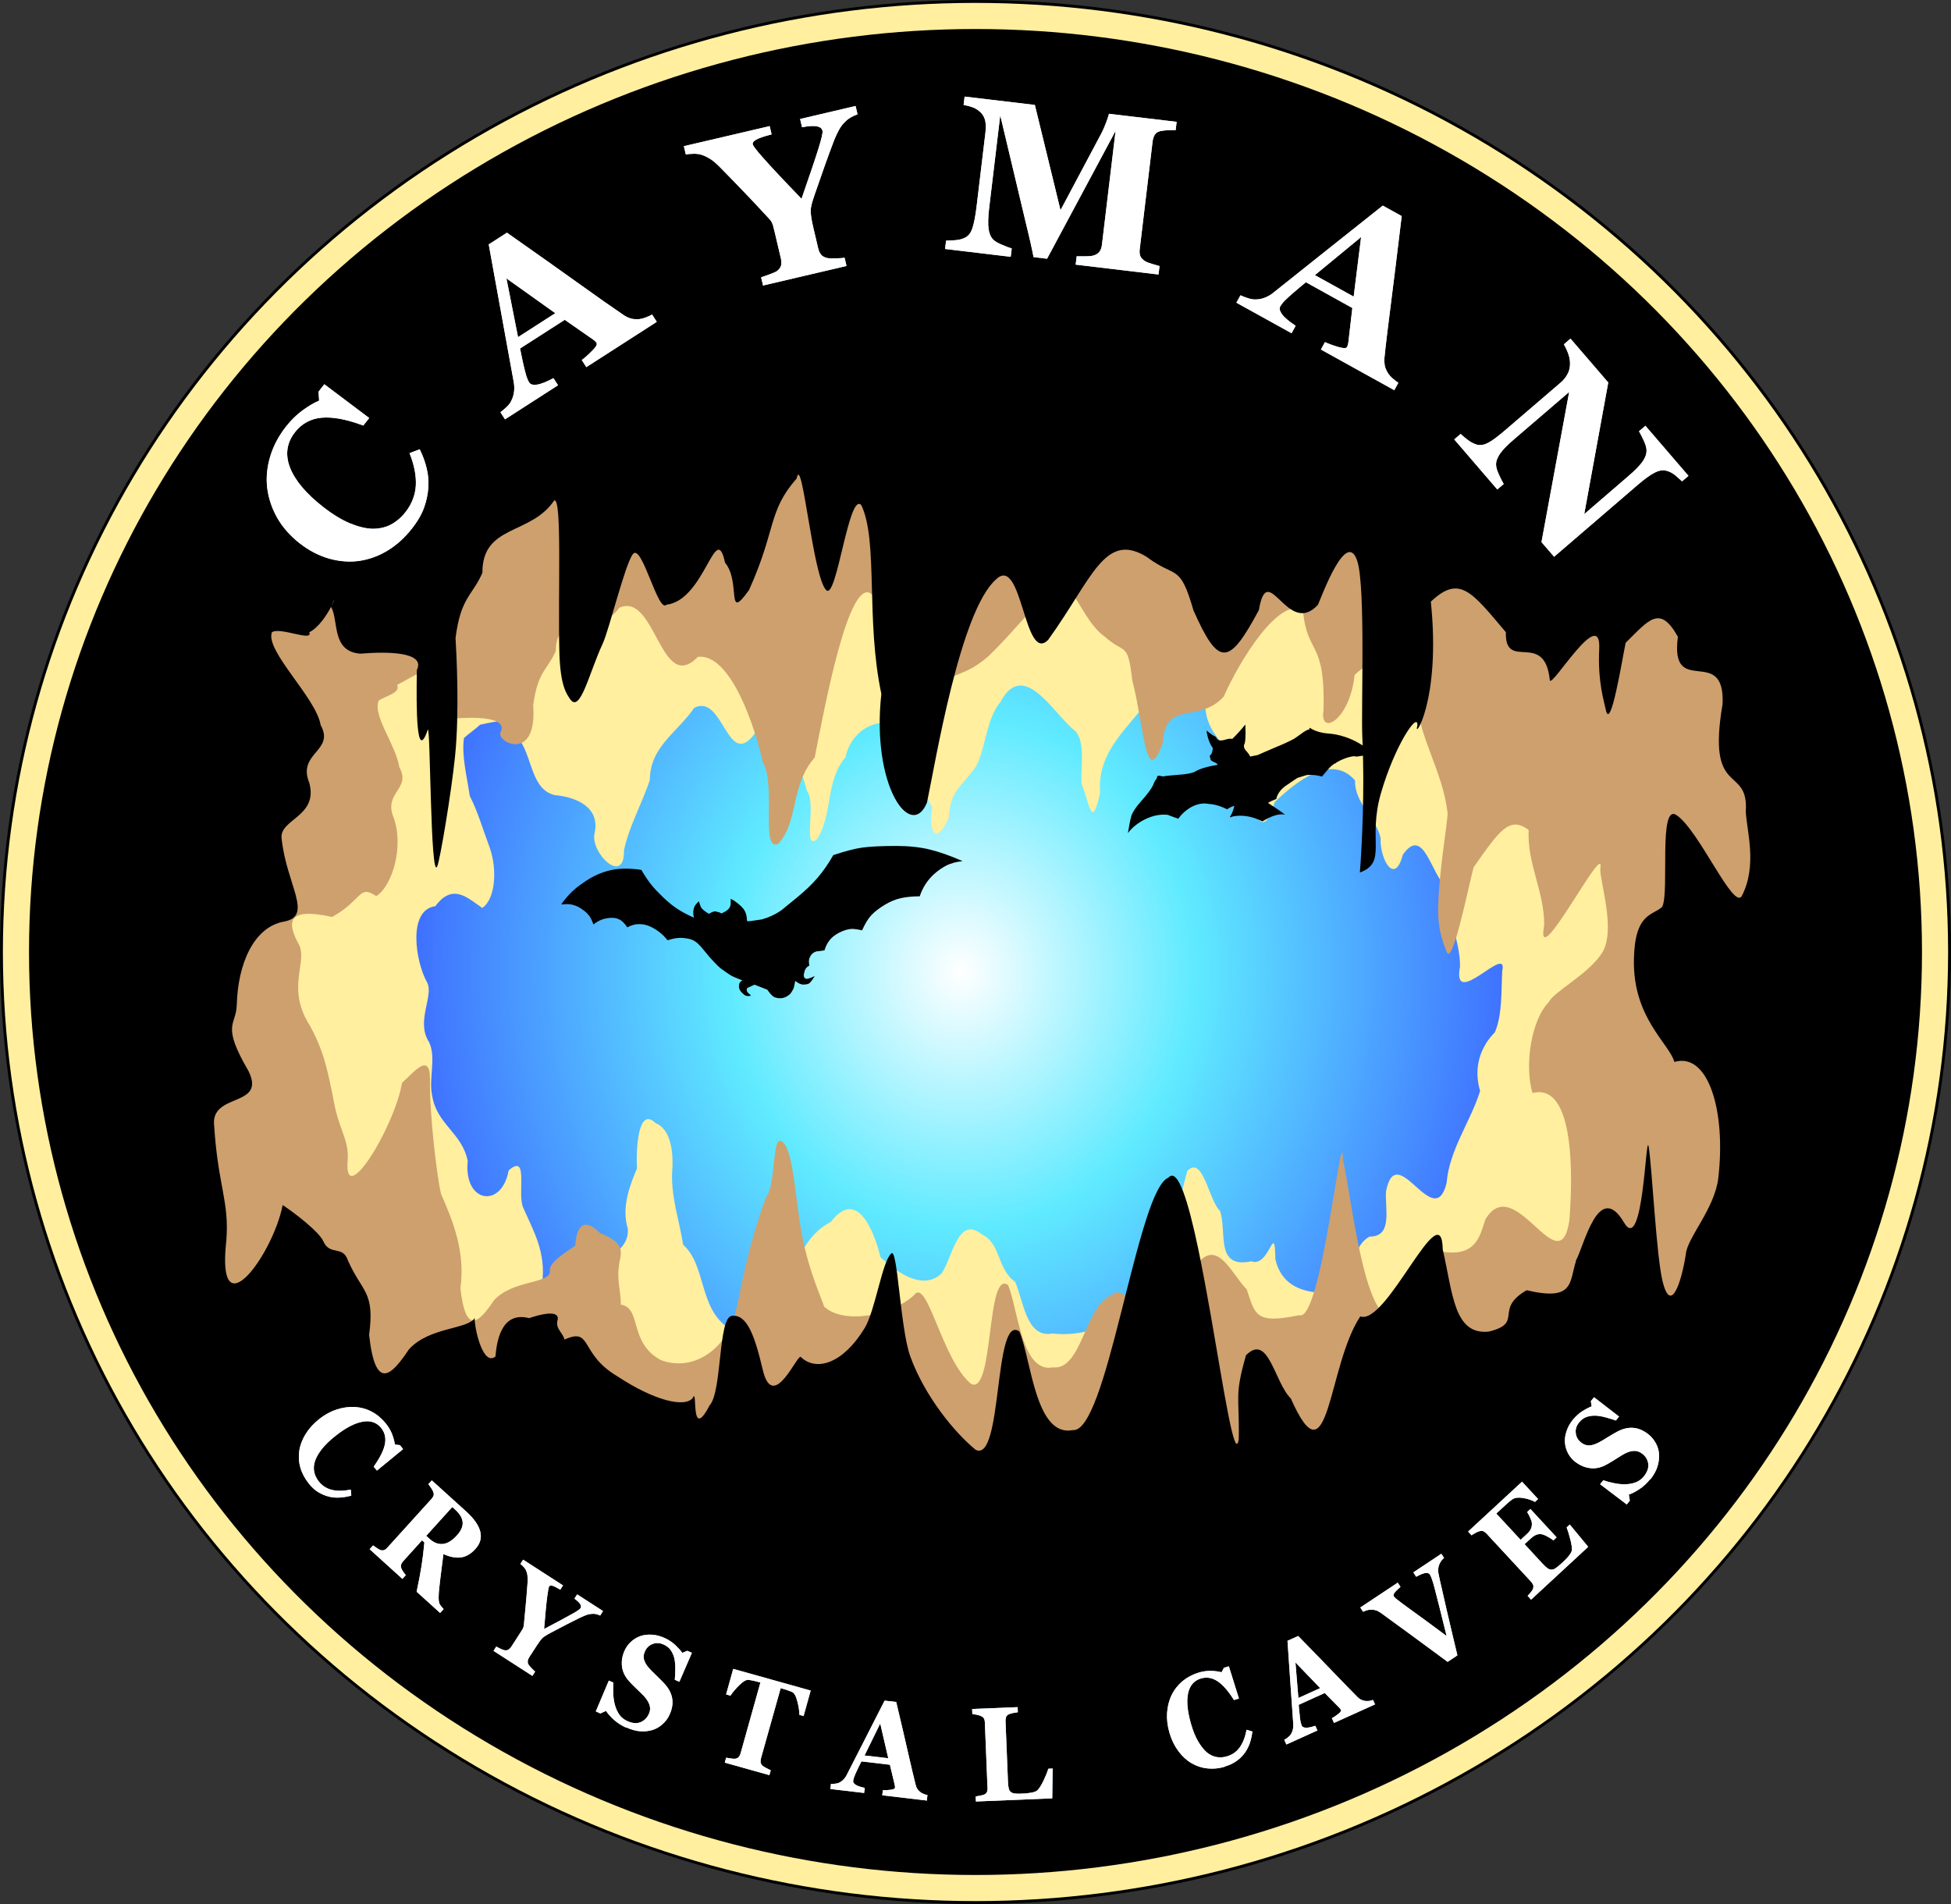 <?xml version="1.0" encoding="UTF-8"?>
<svg xmlns="http://www.w3.org/2000/svg" xmlns:xlink="http://www.w3.org/1999/xlink" id="Layer_2" data-name="Layer 2" viewBox="0 0 191.66 187.06">
  <rect x="0" y="0" width="191.66" height="187.06" fill="#333333" stroke="none"/>
  <defs>
    <style>
      .cls-1, .cls-2, .cls-3, .cls-4 {
        fill: none;
      }

      .cls-5 {
        fill: url(#radial-gradient);
        fill-rule: evenodd;
      }

      .cls-6 {
        fill: #cea06e;
      }

      .cls-2 {
        stroke-width: 19.96px;
      }

      .cls-2, .cls-3 {
        stroke: #000;
      }

      .cls-2, .cls-3, .cls-4 {
        stroke-miterlimit: 24;
      }

      .cls-7 {
        fill: #fff;
      }

      .cls-8 {
        fill: #ffef9f;
      }

      .cls-9 {
        fill: #bfe4ff;
      }

      .cls-3 {
        stroke-width: 14.26px;
      }

      .cls-4 {
        stroke: #ffef9f;
        stroke-width: 19.39px;
      }
    </style>
    <radialGradient id="radial-gradient" cx="172.24" cy="94.54" fx="172.24" fy="94.54" r="68.1" gradientTransform="translate(-62.33 190.01) scale(.91 -1)" gradientUnits="userSpaceOnUse">
      <stop offset="0" stop-color="#fff"></stop>
      <stop offset=".37" stop-color="#5feaff"></stop>
      <stop offset=".86" stop-color="#3f72ff"></stop>
    </radialGradient>
  </defs>
  <g id="Layer_1-2" data-name="Layer 1">
    <g id="Layer_1-2" data-name="Layer 1-2">
      <g>
        <ellipse class="cls-2" cx="95.83" cy="93.53" rx="85.85" ry="83.55"></ellipse>
        <ellipse class="cls-4" cx="95.83" cy="93.53" rx="85.85" ry="83.55"></ellipse>
        <ellipse class="cls-3" cx="95.83" cy="93.53" rx="85.85" ry="83.55"></ellipse>
        <ellipse cx="95.83" cy="93.53" rx="85.85" ry="83.55"></ellipse>
      </g>
      <path class="cls-5" d="M170.85,95.47c0,26.35-34.15,47.72-76.28,47.72S18.29,121.82,18.29,95.47s34.15-47.72,76.28-47.72,76.28,21.36,76.28,47.72Z"></path>
      <g>
        <g>
          <path class="cls-8" d="M171.89,120.44v-53.67c0-11.99-6.52-22.31-15.89-26.98H32.47c-9.37,4.67-15.89,14.99-15.89,26.98v53.67c0,11.29,5.78,21.09,14.27,26.1h126.76c8.5-5.01,14.27-14.81,14.27-26.1h0ZM147.58,95.3c-.12,2.08.02,4.37-.73,6.12-1.37,1.37-2.15,3.42-1.45,5.76-.91,2.98-3.02,5.74-3.29,9.04-1.23,4.99-4.91-4.39-5.95.81-.12,1.75.69,4.48-1.63,4.46-2.29,1.32-.97,4.89-3.44,5.47-2.36.21-5.1-.22-5.8-3.24-.07-3.96-.55.87-2.36.2-3.6.75-2.37-2.87-3.08-4.95-1.14-1.13-1.66-5.48-3.21-3.94-.82,2.86-1.26,5.67-1.32,8.68-.55,3.19-3.59,3.99-5.44,6.08-2.14.83-4.12,1.49-6.49,1.22-2.56.5-2.84-3.18-3.66-5.07-1.79-1.25-1.39-3.77-3.26-4.66-2.39-1.94-2.9,2.33-3.99,3.85-1.87,1.71-4.41-.16-5.98-1.62-.36-1.49-2.02-7.22-4.89-3.45-2.54,1.27-3.63,4.26-4.17,6.89-.83,2.61-3.37,4.44-5.98,3.45-2.82-2-2.1-6.13-4.35-8.11-.35-2.31-1.13-4.42-1.09-6.94.17-1.93-.02-4.37-1.63-5.02-1.75-1.71-1.91,2.76-1.81,4.46-.69,1.61-1.55,3.85-.91,5.88.22,2.29-2.43,2.86-3.81,4.87-1.2,1.79-4.17,4.39-4.6.51.41-3.01-.88-5.17-1.85-7.38-.64-1.34.59-5.46-1.44-3.68-.66,3.75-4.43,3.25-4.02-.92-.53-2.75-3.04-3.59-3.49-6.41-.38-1.7.44-3.77-.32-5.3-1.31-2.01.51-4.54-.18-5.84-1.13-1.99-1.95-7.13.81-7.49,1.72-2.34,3.21-.77,4.61.17,1.29-.86,1.49-3.77.73-5.93-.7-1.85-1.17-3.55-1.96-5.07-.27-1.91-.82-3.93-.57-5.69.51-.47,1.08-.84,1.59-1.31,1.55-.32,3.88-1.06,3.97,1.61,1.18,1.88,1.14,4.8,3.38,5.31,1.82.15,4.54,1.05,3.88,3.81-.37,1.92,2.97,5.12,2.9,1.61.48-2.29,1.71-4.47,2.54-6.89,0-3.3,2.74-4.71,4.35-7.1,2.94-1.54,3.28,6.57,6.16,2.23,2.52-1.17,4.35,3.62,4.9,5.88,1.01,1.21-.43,5.93.99,4.82,1.6-2.38.83-5.81,2.82-8.06.66-3.26,4.36-4.55,6.33-2.24,1.22,1.78.87,5.13,2.19,7.11-.42,2.84.53,3.62,1.63,1.02.15-2.69,1.24-2.98,2.64-4.96.96-1.63,1.01-4.73,2.44-6.39,2.2-4.17,5.05.87,7.07,2.64,1.37.86.77,3.69.9,5.44.75,1.75.98,4.7,1.81.85-.25-3.55,1.97-5.66,3.81-7.91,1.09-2.9,4.53-1.4,6.53-.41.33,3.76,4.26,4.57,4.35,8.52.47,2.08,1.39,4.45,2.47.7,1.97-1.86,5.54-4.86,7.89-2.11-.07,2.23,2.12,3.75,2.51,5.67-.1,1.98,1.37,4.75,2.18,1.62,2.09-2.96,2.77,2.07,4.35,3.25-.13,2.77,1.28,4.98,1.27,7.75-.83,4.33,4.62-2.23,4.17.32h-.02Z"></path>
          <path class="cls-1" d="M157.21,85.3c.55-3.07-6.51,10.8-5.51,5.57,0-3.34-1.69-6-1.53-9.35-1.9-1.42-2.89.1-5.41,3.67-.53,2.05-2.09,9.85-2.65,8.29-.19-.54-.87-1.88-.83-4.26.05-3.41.88-8.18.93-9.3-.43-4.17-3.03-7.84-2.93-11.12-2.84-3.32-3.83-4.76-6.21-2.51-.46,4.48-3.47,6.06-3.05,3.49.19-7.05-1.63-5.37-2.03-9.9-2.41-1.2-6.24,5.04-7.78,8.55-2.54,2.73-5.73.23-5.98,4.55-1.7,4.69-1.82-1.59-3-6.18-.44-3.86-.74-2.49-2.7-4.27-2.97-2.1-3.34-8.15-6.71-3.08-2.01,2.02-2.56,2.9-4.74,5.02-2.97,2.59-4.02.98-4.73,4.3-1.33,3.14-4.82,1.21-4.31-2.22-1.6-2.39-.77-5.89-2.24-8.03-2.37-2.78-4.98,11.96-5.77,15.89-2.4,2.72-1.55,6.27-3.58,8.48-1.79.79-.19-5.91-1.5-7.96-.78-3.59-3.2-10.8-6.39-10.42-3.69,3.81-4.17-6.47-7.74-4.81-1.95,2.88-6.23.24-6.22,4.23-.83,1.9-1.78,1.98-2.22,5.36.41,5.63-3.64,3.6-3.21,2.64.76-1.52-2.5-1.53-4.68-1.35-2.42-.19-1.76-2.75-2.42-3.85.79-1.88-1.51-.24-3.06.54.37.82-1.19,1.09-1.82,1.56-.57,1.52,1.68,4.29,2.04,6.53,1.2,2.14-1.58,2.46-.57,4.93,1.05,2.77-.1,6.74-1.7,7.73-1.74-1.19-1.36.39-4.34,2.05-4.46-1-4.43.54-3.27,2.68.94,1.74-1.32,4.27,1.12,8.04,1.5,2.76,1.76,4.79,2.22,6.84.54,3.39,1.58,4.14,1.47,6.28-.5,5.04,4.54-3.03,5.34-7.55,1.14-1.01,2.79-3.14,2.74-.24-.05,3.3.71,9.69,1.09,11.17,1.17,2.66,2.4,5.63,1.9,9.26.52,4.68,1.84,3.34,3.29,1.19,1.79-1.99,5.32-1.59,5.52-2.8-.27-.78,1.29-1.79,2.47-2.57.07-.96.35-3.3,2.46-1.23,1.94.79,2.21,1.42,1.92,2.66-.39,1.9.14,3.12.09,4.35,2.1.34.74,3.71,3.93,5.45,3.15,1.19,6.21-1,7.22-4.16.73-2.87,1.09-6.25,3.09-11.75,1.07-1.41.56-6.29,1.6-5.56,1.15.81,1.27,5.55,1.97,9.2.71,3.71,1.98,6.32,2.17,7.02,1.9,1.76,6.57.94,8.83-1.12,1.31-1.84,2.73,6.38,5.62,8.72,2.25,1.08,1.46-11.24,3.61-9.73.98,2.27,1.32,8.7,4.41,8.1,2.86.33,3.15-6.07,5.73-7.07,2.23-2.53,7.35,11.68,8.01,7.84.07-3.63-.24-7.81.74-11.27,1.87-1.86,3.18,1.47,4.56,2.83.86,2.51.83,3.44,5.17,2.54,2.18.81,4.21-20.01,4.29-15.24.85,3.65,2.04,15.73,4.9,15.47,2.98-.71,1.39-5.02,4.16-6.6,3.93.92,4.36-1.26,4.92-3.02,2.89-4.89,7.28,6.51,8.26.09.32-3.98.61-13.63-3.62-12.52-.84-2.82-.06-7.28,1.59-8.93.44-1.03,3.82-2.7,5.21-4.81,1.46-2.22-.21-7.06-.14-8.35v.02Z"></path>
          <path class="cls-6" d="M173.13,121.23v-54.2c0-12.11-6.58-22.53-16.04-27.25H32.34c-9.46,4.71-16.04,15.14-16.04,27.25v54.2c0,11.4,5.83,21.3,14.41,26.35h128.01c8.58-5.05,14.41-14.96,14.41-26.35ZM152.14,98.46c-1.65,1.65-2.43,6.11-1.59,8.93,4.23-1.1,3.94,8.54,3.62,12.52-.98,6.41-5.37-4.99-8.26-.09-.56,1.76-.99,3.94-4.92,3.02-2.76,1.59-1.17,5.89-4.16,6.6-2.85.26-4.05-11.82-4.9-15.47-.08-4.77-2.11,16.04-4.29,15.24-4.34.9-4.32-.03-5.17-2.54-1.38-1.36-2.69-4.69-4.56-2.83-.99,3.46-.67,7.64-.74,11.27-.66,3.85-5.79-10.36-8.01-7.84-2.58,1-2.87,7.4-5.73,7.07-3.09.6-3.43-5.83-4.41-8.1-2.15-1.51-1.36,10.81-3.61,9.73-2.89-2.33-4.31-10.56-5.62-8.72-2.26,2.06-6.93,2.88-8.83,1.12-.19-.7-1.47-3.31-2.17-7.02-.7-3.65-.82-8.39-1.97-9.2-1.03-.73-.53,4.15-1.6,5.56-2,5.5-2.36,8.88-3.09,11.75-1.01,3.15-4.07,5.35-7.22,4.16-3.19-1.74-1.83-5.11-3.93-5.45.05-1.24-.49-2.46-.09-4.35.29-1.24.02-1.87-1.92-2.66-2.11-2.07-2.39.27-2.46,1.23-1.18.79-2.74,1.79-2.47,2.57-.21,1.2-3.73.81-5.52,2.8-1.45,2.16-2.77,3.49-3.29-1.19.49-3.63-.73-6.59-1.9-9.26-.38-1.48-1.15-7.87-1.09-11.17.05-2.91-1.6-.77-2.74.24-.8,4.52-5.83,12.59-5.34,7.55.11-2.14-.93-2.89-1.47-6.28-.46-2.05-.72-4.08-2.22-6.84-2.44-3.77-.18-6.31-1.12-8.04-1.17-2.14-1.19-3.68,3.27-2.68,2.99-1.66,2.61-3.23,4.34-2.05,1.6-.99,2.74-4.95,1.7-7.73-1.01-2.46,1.77-2.79.57-4.93-.36-2.24-2.61-5.01-2.04-6.53.63-.48,2.19-.74,1.82-1.56,1.55-.78,3.85-2.42,3.06-.54.66,1.1,0,3.67,2.42,3.85,2.19-.18,5.44-.17,4.68,1.35-.43.97,3.62,3,3.21-2.64.44-3.38,1.39-3.46,2.22-5.36-.02-3.98,4.27-1.35,6.22-4.23,3.58-1.66,4.06,8.62,7.74,4.81,3.19-.37,5.61,6.83,6.39,10.42,1.31,2.05-.28,8.76,1.5,7.96,2.03-2.21,1.18-5.76,3.58-8.48.8-3.93,3.4-18.67,5.77-15.89,1.47,2.14.64,5.64,2.24,8.03-.51,3.42,2.98,5.36,4.31,2.22.71-3.33,1.76-1.71,4.73-4.3,2.18-2.12,2.74-3,4.74-5.02,3.37-5.07,3.75.98,6.71,3.08,1.96,1.77,2.26.41,2.7,4.27,1.18,4.59,1.3,10.87,3,6.18.25-4.32,3.44-1.82,5.98-4.55,1.54-3.51,5.37-9.75,7.78-8.55.4,4.54,2.22,2.85,2.03,9.9-.42,2.57,2.59.99,3.05-3.49,2.38-2.25,3.37-.81,6.21,2.51-.1,3.28,2.5,6.95,2.93,11.12-.04,1.11-.88,5.89-.93,9.3-.04,2.38.64,3.72.83,4.26.55,1.56,2.11-6.24,2.65-8.29,2.52-3.57,3.5-5.09,5.41-3.67-.16,3.35,1.54,6.01,1.53,9.35-1,5.23,6.06-8.65,5.51-5.57-.07,1.29,1.6,6.13.14,8.35-1.39,2.11-4.77,3.78-5.21,4.81v-.02Z"></path>
        </g>
        <path d="M175.01,120.81v-55.04c0-13.15-7.64-24.35-18.34-28.59H34.06c-10.7,4.24-18.34,15.44-18.34,28.59v55.04c0,12.31,6.7,22.9,16.32,27.68h126.64c9.62-4.78,16.32-15.37,16.32-27.68h0ZM154.82,123.89c-.67,2.11-.17,3.97-4.85,2.87-3.28,1.9-.21,3.23-3.75,4.07-3.39.31-3.49-3.71-4.49-8.08-.1-5.71-5.51,7.55-8.1,6.58-3.26,4.91-3.02,16.67-6.82,8.07-1.64-1.63-2.19-6.48-4.41-4.25-1.17,4.13-.62,3.93-.71,8.27-.39,2.31-1.47-4.93-2.77-12.34-.39-2.2-.8-4.41-1.21-6.39-.98-4.66-2.01-8.05-2.93-6.99-.73.28-1.46,1.86-2.18,4.1-.84,2.61-1.69,6.1-2.55,9.48-1.49,5.88-3.03,11.41-4.67,11.22-3.67.72-4.07-6.97-5.24-9.69-2.55-1.81-1.61,12.93-4.29,11.63-2.02-1.64-4.98-5.21-6.42-9.16-1.01-2.76-1.26-11.01-1.9-10.1-.88.81-1.55,5.59-2.59,7.3-2.13,3.5-4.73,4.28-6.25,2.86-.26-.61-2.73,5.6-3.76,1.23-.78-3.3-1.53-5.49-3.05-5.29-1.34.18-.94,7.47-2.17,8.79-1.93,3.71-1.16-1.86-1.64-.75-.74,1.02-3.79.3-7.41-2.1-3.79-2.23-2.43-4.86-5.21-3.61-.09-.59-.9-1.07-.69-1.87.18-.54-.18-1.11-2.78-.24-2.8-.72-3.19,2.43-3.31,3.77-1.22,1-2.06-2.73-2.04-3.78-.69,1.13-4.47.87-6.46,3.08-1.72,2.58-3.29,4.17-3.91-1.42.58-4.34-.7-4.16-2.09-7.34-.51-1.5-1.76-.39-2.42-1.88-.39-.89-2.72-2.71-3.98-3.54-.97,4.92-6.54,12.51-5.54,3.52.32-3.87-.82-5.41-1.19-11.29-.41-3.33,5.12-1.77,3.39-5.36-2.74-4.7-1.23-4.45-1.17-6.54.11-4.06,1.68-7.65,4.64-8.18,2.94-.53.21-3.65-.24-8.21-.18-1.86,3.63-2.11,2.72-5.43-1.2-2.95,2.55-3.1,1.12-5.66-.43-2.68-5.47-7.3-4.79-9.12.75-.57,4.1.98,3.67,0,.94-.48,1.73-1.71,2.14-2.5h0c.46-1.11.4-.75,0,0,.78,1.33,0,4.37,2.87,4.6,2.6-.22,6.46-.2,5.56,1.61-.06,3.7-.07,9.2,1.07,5.87.27-.77.25,14.89.93,13.42.28-.62,1.38-7.2,1.75-10.8.45-4.36.14-10.2.05-11.64.52-4.04,1.65-4.13,2.64-6.41-.02-4.76,4.74-3.66,7.05-7.1.79-.37.36,9.1.51,14.9.09,3.33.71,4.08,1.02,4.56,1.01,1.6,1.89-2.51,3.23-5.38.64-1.36,2.21-7.87,2.98-8.82.88-1.09,2.46,5.85,3.29,4.98,3.79-.45,4.83-8.43,5.75-4.14,1.6,1.91.05,5.93,2.36,2.7,2.69-5.95,1.83-7.72,4.68-10.96.53-2.65,1.59,9.78,2.92,10.98,1.03.93,2.21-9.8,3.44-8.35,1.67,3.57.41,11.22,1.96,18.53-1,9.05,2.9,14.46,4.48,10.69.84-3.98,3.25-18.83,6.78-21.93,2.59-2.54,2.75,8.35,5.13,5.93,4.34-6.03,5.55-10.7,9.69-8.14,2.88,2.17,3.22.54,4.58,5.24,2.47,5.58,3.48,5.49,6.43-.03.86-5.11,2.79,2.75,5.8-.51.44-1.01,2.83-7.54,3.87-4.28.82,2.57.36,14.54.49,17.31.25,5.2-.05,10.83-.24,13.27,2.74-1.01.73-3.18,2.07-7.8,1.38-4.75,3.67-8.1,3.58-6.63-.48,1.57,2.34-2.33,1.32-12.18,2.83-2.68,4.01-.97,7.37,3-.11,3.93,3.81-.26,4.32,4.72.16.83,5.07-7.48,4.85-3.06-.16,3.17.48,5.14.64,5.93.47,2.33,1.61-4.93,1.96-6.55,2.32-2.29,3.36-3.75,5.13-.59-.81,6.15,4.65.66,4.39,6.61-1.6,9.33,2.58,5.9,2.28,10.55.08,1.88,1.16,5.27-.38,8.28-.79,1.54-4.18-6.38-6.41-7.91-1.83-1.26-.68,7.56-1.42,8.99-.88.89-2.7.52-2.78,5.19-.11,5.71,3.43,8.2,3.98,10.06,3.31-.98,5.08,4.78,4.31,11.4-.35,3.02-3.06,5.87-3.19,7.49-.41,2.66-1.46,6-2.28,2.68-.62-2.48-1.03-11.15-1.37-13.23-.29-1.78-.5,10.7-2.42,7.44-2.51-4.26-3.96,2.42-4.73,3.74v.04Z"></path>
      </g>
      <path d="M111.1,80.26c.15-.45.47-.95.97-1.51.59-.66.95-1.14,1.1-1.42.05-.07.12-.21.21-.45.09-.19.18-.33.26-.41,0-.05.01-.1.02-.14.04-.11.14-.15.31-.1.22.05.36.06.41.03.18-.04.68-.08,1.49-.15.6-.04,1.08-.12,1.46-.26.46-.3,1.23-.54,2.3-.71-.05-.1-.17-.19-.35-.26-.18-.08-.3-.15-.34-.22l-.1-.39s.04-.07.08-.1c.1-.06.18-.29.23-.67-.32-.43-.52-1-.63-1.73.38.31.69.52.92.62.08.18.19.29.32.34.12.04.34.02.64-.07s.52-.11.65-.06c.37-.35.8-.82,1.29-1.42l.02.92c0,.37-.03.69-.08.93-.13.22-.1.45.09.68.27.31.42.52.44.62l.74-.15c.28-.13.87-.38,1.78-.77.74-.3,1.34-.58,1.8-.83.09-.05.33-.23.74-.52.3-.23.56-.37.79-.42l-.04-.07s.03-.06.04-.07c.51.33,1.14.52,1.87.57.52.04,1.05.14,1.6.33.94.31,1.77.79,2.5,1.42.15.22.41.48.79.8l-.02.06c-.56-.24-.98-.38-1.28-.41-.14-.03-.32-.03-.55.02-.23.05-.41.05-.56,0-.6.08-1.19.3-1.78.66v.06l-.07-.02c-.22.12-.45.32-.7.6-.19.23-.38.46-.59.7-.51-.14-1-.19-1.49-.15l-.91.28c-.42.27-.85.56-1.26.85-.46.36-.73.77-.83,1.22-.37.15-.64.28-.82.39.75.49,1.31.87,1.68,1.15-.6-.11-1.34.12-2.22.67-.24-.12-.48-.22-.73-.31-.72-.24-1.42-.31-2.1-.19-.02,0-.08,0-.17.05s-.16.05-.21.02c.14-.2.25-.44.34-.7.05-.14.08-.27.11-.4-.23.06-.47.18-.72.34-.21-.11-.44-.21-.69-.3-.39-.13-.76-.21-1.13-.23-.53-.11-1.1,0-1.69.31-.51.29-.94.67-1.28,1.15-.67-.24-1-.36-1-.38-.71-.09-1.43.05-2.17.39-.74.35-1.34.82-1.78,1.4l.22-1.22c.03-.14.07-.27.11-.4l-.03.03Z"></path>
      <path d="M93.71,84.76c-.26.07-.49.15-.68.24-.45.23-.89.53-1.31.91-.64.6-1.09,1.31-1.37,2.15-.69,0-1.29.06-1.81.17s-1.04.32-1.57.63c-.6.36-1.05.71-1.37,1.05-.32.34-.62.84-.91,1.49l-.52-.1-.4-.04c-.42,0-.87.13-1.35.38-.4.21-.71.45-.92.73-.22.27-.39.61-.51,1l-.77.1c-.19.05-.34.14-.46.26-.2.23-.3.47-.3.74l.04.4c-.23.11-.38.28-.46.54l-.08.34.02.22c.05.13.15.2.28.2.09-.01.21-.04.34-.09.13-.05.28-.11.44-.19-.25.41-.44.65-.56.73-.12.07-.31.11-.58.11-.14,0-.32-.06-.52-.18l-.26-.18-.12.6-.06.18c-.12.24-.24.42-.36.54-.29.25-.6.38-.91.38h-.22l-.32-.08c-.13-.04-.3-.18-.5-.42l-.26-.34-1.25-.49-.65.3-.06.02-.06.2c0,.16.14.33.42.52-.05.05-.13.08-.24.08-.23,0-.4-.07-.52-.22-.16-.13-.27-.26-.33-.38-.06-.12-.09-.25-.09-.4,0-.24.11-.42.34-.54-.26-.11-.49-.19-.67-.27-.18-.07-.31-.14-.41-.19-.09-.05-.26-.16-.49-.32-.23-.16-.43-.3-.59-.42-.28-.24-.62-.59-1.03-1.05l-.89-1.07c-.25-.27-.44-.44-.58-.52-.2-.13-.43-.22-.71-.27-.27-.05-.51-.07-.71-.07-.37,0-.8.08-1.27.24-.44-.56-.97-.99-1.61-1.31-.23-.11-.43-.18-.62-.22s-.38-.06-.58-.06c-.38,0-.77.11-1.15.32-.2-.31-.41-.54-.64-.7-.26-.16-.54-.24-.83-.24-.72,0-1.33.22-1.85.66-.12-.34-.25-.62-.4-.83s-.35-.41-.62-.6c-.5-.38-1.04-.58-1.61-.58l-.24.02-.3.02c.52-.75,1.13-1.39,1.85-1.91.41-.3.8-.56,1.15-.75.36-.2.72-.36,1.07-.48.68-.25,1.43-.38,2.27-.38.48,0,.99.04,1.53.12.37.62.7,1.11.99,1.47s.68.77,1.17,1.24.96.85,1.41,1.14c.45.29.99.58,1.61.85l-.06-.22-.02-.4.06-.3c.04-.16.13-.32.28-.48l.22-.22.04.16c.08.25.15.42.22.52.07.09.21.22.44.38l.28.18.14-.08c.15-.08.25-.13.32-.14.05-.01.11-.02.18-.02l.4.1.2.1.32-.16c.23-.13.38-.27.46-.4.08-.13.12-.27.12-.42v-.46l.36.2c.53.37.87.7,1.02.99.09.17.15.35.18.54l.06.48.32-.02,1.11-.16c.69-.19,1.32-.48,1.89-.87l1.63-1.33c.44-.37.81-.7,1.11-.99s.59-.59.85-.9c.53-.61,1.05-1.35,1.55-2.23,1.14-.38,2.09-.63,2.85-.74.76-.1,1.88-.16,3.35-.16,1.23,0,2.32.12,3.27.35.95.23,2.02.61,3.23,1.14-.32.04-.61.09-.88.16h.03Z"></path>
      <g>
        <path class="cls-9" d="M40.45,51.95c-.68.87-1.46,1.58-2.34,2.12-.88.54-1.8.88-2.78,1.03-.96.14-1.95.07-2.97-.21-1.02-.29-2-.79-2.93-1.52-.92-.72-1.65-1.55-2.19-2.48-.53-.94-.86-1.92-.99-2.95-.12-1.01-.02-2.04.29-3.08.31-1.04.83-2.02,1.54-2.93.52-.66,1.07-1.2,1.65-1.62s1.12-.74,1.62-.95l-.06-.88.57-.73,4.41,3.32-.58.74c-1.65-.62-3.02-.87-4.1-.77s-1.95.58-2.61,1.42c-.82,1.05-.98,2.21-.49,3.48.5,1.27,1.58,2.56,3.26,3.87.95.74,1.83,1.27,2.64,1.61.82.33,1.54.51,2.19.53.68,0,1.29-.13,1.83-.42.54-.29,1.03-.7,1.44-1.24.61-.78.94-1.65,1-2.59.05-.94-.15-2.01-.62-3.18l1-.38c.31.62.53,1.24.68,1.85.15.61.21,1.23.17,1.85-.04.68-.18,1.36-.42,2.03-.24.67-.65,1.37-1.22,2.1v-.02Z"></path>
        <path class="cls-9" d="M64.52,31.62l-6.92,4.45-.45-.7c.31-.23.65-.53,1.02-.91.38-.37.52-.63.43-.77-.03-.05-.07-.1-.12-.15-.05-.05-.12-.12-.23-.19l-2.77-1.93-4.39,2.82c.06.31.13.67.22,1.08.09.41.17.77.25,1.08.1.41.19.69.26.85s.13.27.17.33c.12.19.37.26.75.21s.92-.26,1.63-.64l.45.7-5.21,3.35-.45-.7c.19-.14.39-.31.61-.52s.37-.41.45-.59c.15-.3.25-.61.28-.93.04-.32.02-.66-.05-1.02-.39-2.12-.77-4.25-1.16-6.38s-.81-4.48-1.28-7.05l1.79-1.15c3.02,2.12,5.4,3.81,7.13,5.05,1.74,1.25,3.19,2.27,4.36,3.06.19.13.4.23.61.3s.47.1.78.09c.23-.01.47-.07.72-.16s.47-.19.66-.3l.45.7v.02ZM54.55,30.77l-4.8-3.42,1.14,5.77s3.66-2.35,3.66-2.35Z"></path>
        <path class="cls-9" d="M84.25,11.23c-.24.09-.46.18-.65.29s-.37.24-.53.4c-.26.24-.47.51-.64.82-.17.31-.33.65-.48,1.02-.29.76-.6,1.59-.91,2.47-.31.89-.65,1.86-1.02,2.92-.24.68-.37,1.18-.38,1.52-.01.33.07.89.25,1.66l.49,2.08c.06.25.16.46.29.62.14.16.35.27.64.33.13.02.39.03.79.02.4,0,.69-.03.87-.06l.19.81-8.2,1.92-.19-.81c.19-.06.46-.15.81-.28.35-.13.6-.23.73-.32.23-.17.37-.36.42-.56.05-.21.04-.44-.02-.7l-.61-2.59c-.05-.23-.1-.43-.15-.6s-.11-.31-.17-.42c-.08-.12-.2-.27-.37-.44-.17-.18-.38-.41-.64-.69-.75-.81-1.47-1.57-2.17-2.29-.69-.72-1.35-1.39-1.97-2.02-.32-.32-.63-.58-.92-.75-.29-.18-.58-.31-.86-.39-.21-.06-.46-.09-.73-.08-.28,0-.53.03-.75.06l-.19-.81,8.43-1.97.19.81c-.77.2-1.28.38-1.53.53s-.36.3-.32.45c.02.08.1.22.26.42.15.21.41.52.78.93.34.39.83.93,1.47,1.61s1.4,1.48,2.28,2.39c.83-2.39,1.39-4.05,1.68-4.99s.42-1.5.38-1.69c-.06-.24-.24-.38-.56-.44-.32-.06-.8-.03-1.45.09l-.19-.81,5.45-1.28.19.81h0Z"></path>
        <path class="cls-9" d="M113.8,26.97l-8.13-.97.1-.82h.89c.35,0,.6-.03.73-.07.27-.07.48-.2.61-.37s.22-.4.25-.68l1.34-11.2-6.73,12.56-1.33-.16c-.04-.24-.14-.72-.3-1.44-.17-.72-.3-1.3-.41-1.73l-2.56-10.76-1.09,9.12c-.1.87-.12,1.54-.06,2.01.06.47.21.82.45,1.07.16.17.46.35.9.53.44.19.75.3.93.35l-.1.82-6.45-.77.1-.82c.18,0,.47-.01.88-.04.41-.03.75-.12,1.02-.27.31-.16.54-.47.69-.93.15-.46.28-1.12.39-1.98l.89-7.43c.05-.45.04-.83-.03-1.15-.08-.31-.22-.57-.42-.77-.26-.25-.53-.43-.82-.53-.29-.1-.58-.18-.88-.23l.1-.82,6.9.82,2.52,10.34,4.08-7.67c.14-.28.28-.62.43-1.02.15-.4.23-.66.25-.78l6.65.79-.1.82c-.23-.01-.47-.01-.72,0s-.49.04-.73.08c-.29.06-.48.18-.6.37-.11.19-.18.4-.21.64l-1.27,10.62c-.03.25-.01.47.06.66.07.18.23.35.49.51.13.08.36.17.67.26s.56.16.73.21l-.1.82h-.01Z"></path>
        <path class="cls-9" d="M136.96,38.33l-7.2-3.99.4-.73c.35.16.78.32,1.28.47.51.15.8.16.88.02.03-.05.05-.11.08-.18.02-.07.04-.16.06-.3l.39-3.36-4.56-2.53c-.25.2-.53.43-.84.7-.32.27-.6.51-.84.73-.31.28-.52.49-.63.64-.11.14-.18.24-.21.31-.11.2-.05.45.17.76s.67.69,1.34,1.14l-.4.73-5.42-3,.4-.73c.21.1.46.2.75.29s.53.13.73.12c.34,0,.65-.07.95-.19.3-.12.59-.29.87-.53,1.69-1.34,3.38-2.69,5.07-4.04,1.69-1.35,3.56-2.84,5.61-4.46l1.86,1.03c-.44,3.66-.8,6.56-1.07,8.68s-.49,3.88-.63,5.29c-.02.23,0,.46.03.68s.14.46.29.73c.12.2.28.38.48.56s.39.32.57.44l-.4.73h-.01ZM132.98,29.14l.73-5.85-4.54,3.74,3.81,2.11Z"></path>
        <path class="cls-9" d="M165.24,47.29c-.15-.14-.36-.33-.64-.57-.28-.24-.61-.41-.97-.49-.32-.07-.69,0-1.11.22s-.98.62-1.66,1.21l-8.19,7.04-1.24-1.44,2.72-14.75-5.38,4.62c-.67.57-1.14,1.05-1.41,1.44s-.4.75-.39,1.09c0,.25.1.57.28.97s.34.7.47.92l-.63.54-4.23-4.92.63-.54c.2.2.44.4.74.62.3.22.59.36.87.44.34.08.7.02,1.08-.18.38-.19.94-.61,1.69-1.25l5.43-4.66c.27-.23.49-.49.65-.78.17-.29.26-.6.28-.92.02-.35-.02-.69-.13-1.02-.1-.33-.26-.68-.47-1.05l.65-.56,3.71,4.31-2.36,12.93,4.33-3.73c.69-.59,1.16-1.08,1.42-1.46.26-.38.38-.74.37-1.08,0-.26-.1-.58-.28-.97-.18-.38-.33-.68-.46-.9l.63-.54,4.23,4.92-.63.54h0Z"></path>
      </g>
      <g>
        <path class="cls-7" d="M40.45,51.95c-.68.87-1.46,1.58-2.34,2.12-.88.54-1.8.88-2.78,1.03-.96.14-1.95.07-2.97-.21-1.02-.29-2-.79-2.93-1.52-.92-.72-1.65-1.55-2.19-2.48-.53-.94-.86-1.92-.99-2.95-.12-1.01-.02-2.04.29-3.08.31-1.04.83-2.02,1.54-2.93.52-.66,1.07-1.2,1.65-1.62s1.12-.74,1.62-.95l-.06-.88.57-.73,4.41,3.32-.58.74c-1.65-.62-3.02-.87-4.1-.77s-1.95.58-2.61,1.42c-.82,1.05-.98,2.21-.49,3.48.5,1.27,1.58,2.56,3.26,3.87.95.74,1.83,1.27,2.64,1.61.82.33,1.54.51,2.19.53.68,0,1.29-.13,1.83-.42.54-.29,1.03-.7,1.44-1.24.61-.78.94-1.65,1-2.59.05-.94-.15-2.01-.62-3.18l1-.38c.31.62.53,1.24.68,1.85.15.61.21,1.23.17,1.85-.04.68-.18,1.36-.42,2.03-.24.67-.65,1.37-1.22,2.1v-.02Z"></path>
        <path class="cls-7" d="M64.52,31.62l-6.92,4.45-.45-.7c.31-.23.65-.53,1.02-.91.38-.37.52-.63.43-.77-.03-.05-.07-.1-.12-.15-.05-.05-.12-.12-.23-.19l-2.77-1.93-4.39,2.82c.06.31.13.67.22,1.08.09.41.17.77.25,1.08.1.41.19.69.26.85s.13.27.17.33c.12.19.37.26.75.21s.92-.26,1.63-.64l.45.7-5.21,3.35-.45-.7c.19-.14.39-.31.61-.52s.37-.41.45-.59c.15-.3.25-.61.28-.93.04-.32.02-.66-.05-1.02-.39-2.12-.77-4.25-1.16-6.38s-.81-4.48-1.28-7.05l1.79-1.15c3.02,2.12,5.4,3.81,7.13,5.05,1.74,1.25,3.19,2.27,4.36,3.06.19.13.4.23.61.3s.47.1.78.09c.23-.01.47-.07.72-.16s.47-.19.66-.3l.45.7v.02ZM54.55,30.77l-4.8-3.42,1.14,5.77s3.66-2.35,3.66-2.35Z"></path>
        <path class="cls-7" d="M84.25,11.23c-.24.09-.46.18-.65.29s-.37.24-.53.4c-.26.24-.47.51-.64.82-.17.31-.33.65-.48,1.02-.29.76-.6,1.59-.91,2.47-.31.89-.65,1.86-1.02,2.92-.24.68-.37,1.18-.38,1.52-.01.33.07.89.25,1.66l.49,2.08c.06.25.16.46.29.62.14.16.35.27.64.33.13.02.39.03.79.02.4,0,.69-.03.87-.06l.19.81-8.2,1.92-.19-.81c.19-.06.46-.15.81-.28.35-.13.6-.23.73-.32.23-.17.37-.36.42-.56.05-.21.04-.44-.02-.7l-.61-2.59c-.05-.23-.1-.43-.15-.6s-.11-.31-.17-.42c-.08-.12-.2-.27-.37-.44-.17-.18-.38-.41-.64-.69-.75-.81-1.47-1.57-2.17-2.29-.69-.72-1.35-1.39-1.97-2.02-.32-.32-.63-.58-.92-.75-.29-.18-.58-.31-.86-.39-.21-.06-.46-.09-.73-.08-.28,0-.53.03-.75.06l-.19-.81,8.43-1.97.19.81c-.77.2-1.28.38-1.53.53s-.36.3-.32.45c.02.08.1.22.26.42.15.21.41.52.78.93.34.39.83.93,1.47,1.61s1.4,1.48,2.28,2.39c.83-2.39,1.39-4.05,1.68-4.99s.42-1.5.38-1.69c-.06-.24-.24-.38-.56-.44-.32-.06-.8-.03-1.45.09l-.19-.81,5.45-1.28.19.81h0Z"></path>
        <path class="cls-7" d="M113.8,26.97l-8.13-.97.1-.82h.89c.35,0,.6-.03.73-.07.27-.07.48-.2.61-.37s.22-.4.25-.68l1.34-11.2-6.73,12.56-1.33-.16c-.04-.24-.14-.72-.3-1.44-.17-.72-.3-1.3-.41-1.73l-2.56-10.76-1.09,9.12c-.1.87-.12,1.54-.06,2.01.06.47.21.82.45,1.07.16.17.46.35.9.53.44.19.75.3.93.35l-.1.82-6.45-.77.1-.82c.18,0,.47-.01.88-.04.41-.03.75-.12,1.02-.27.31-.16.54-.47.69-.93.15-.46.28-1.12.39-1.98l.89-7.43c.05-.45.04-.83-.03-1.15-.08-.31-.22-.57-.42-.77-.26-.25-.53-.43-.82-.53-.29-.1-.58-.18-.88-.23l.1-.82,6.9.82,2.52,10.34,4.08-7.67c.14-.28.28-.62.43-1.02.15-.4.23-.66.25-.78l6.65.79-.1.82c-.23-.01-.47-.01-.72,0s-.49.04-.73.08c-.29.06-.48.18-.6.37-.11.19-.18.4-.21.64l-1.27,10.62c-.03.25-.01.47.06.66.07.18.23.35.49.51.13.08.36.17.67.26s.56.16.73.21l-.1.82h-.01Z"></path>
        <path class="cls-7" d="M136.96,38.33l-7.2-3.99.4-.73c.35.16.78.32,1.28.47.51.15.8.16.88.02.03-.05.05-.11.08-.18.02-.07.04-.16.06-.3l.39-3.36-4.56-2.53c-.25.2-.53.43-.84.7-.32.27-.6.51-.84.73-.31.28-.52.49-.63.64-.11.14-.18.24-.21.31-.11.2-.05.45.17.76s.67.69,1.34,1.14l-.4.73-5.42-3,.4-.73c.21.1.46.2.75.29s.53.13.73.12c.34,0,.65-.07.95-.19.3-.12.59-.29.87-.53,1.69-1.34,3.38-2.69,5.07-4.04,1.69-1.35,3.56-2.84,5.61-4.46l1.86,1.03c-.44,3.66-.8,6.56-1.07,8.68s-.49,3.88-.63,5.29c-.02.23,0,.46.03.68s.14.46.29.73c.12.2.28.38.48.56s.39.32.57.44l-.4.73h-.01ZM132.98,29.14l.73-5.85-4.54,3.74,3.81,2.11Z"></path>
        <path class="cls-7" d="M165.24,47.29c-.15-.14-.36-.33-.64-.57-.28-.24-.61-.41-.97-.49-.32-.07-.69,0-1.11.22s-.98.62-1.66,1.21l-8.19,7.04-1.24-1.44,2.72-14.75-5.38,4.62c-.67.57-1.14,1.05-1.41,1.44s-.4.75-.39,1.09c0,.25.1.57.28.97s.34.7.47.92l-.63.54-4.23-4.92.63-.54c.2.2.44.4.74.62.3.22.59.36.87.44.34.08.7.02,1.08-.18.38-.19.94-.61,1.69-1.25l5.43-4.66c.27-.23.49-.49.65-.78.17-.29.26-.6.28-.92.02-.35-.02-.69-.13-1.02-.1-.33-.26-.68-.47-1.05l.65-.56,3.71,4.31-2.36,12.93,4.33-3.73c.69-.59,1.16-1.08,1.42-1.46.26-.38.38-.74.37-1.08,0-.26-.1-.58-.28-.97-.18-.38-.33-.68-.46-.9l.63-.54,4.23,4.92-.63.54h0Z"></path>
      </g>
      <g>
        <path class="cls-9" d="M30.3,145.7c-.37-.47-.64-.97-.79-1.51-.16-.54-.19-1.09-.11-1.65.08-.55.28-1.09.61-1.63.33-.54.77-1.03,1.32-1.47s1.13-.76,1.74-.96c.61-.2,1.21-.28,1.8-.25.58.04,1.14.19,1.66.47.53.28.98.67,1.37,1.15.28.35.49.71.63,1.08s.22.7.26.99l.5.06.31.39-2.57,2.11-.32-.39c.61-.86.98-1.59,1.1-2.2s0-1.14-.36-1.59c-.45-.56-1.07-.77-1.85-.62-.79.15-1.68.62-2.68,1.42-.57.45-1.01.89-1.33,1.3-.32.42-.54.81-.65,1.16-.12.38-.14.73-.07,1.06s.22.64.45.93c.33.42.76.69,1.27.82.52.13,1.14.12,1.87-.02l.05.59c-.4.11-.78.17-1.14.19s-.72,0-1.05-.09c-.37-.09-.72-.24-1.06-.44-.33-.2-.65-.5-.96-.89h0Z"></path>
        <path class="cls-9" d="M43.25,158.48l-2.32-2.1c.22-1.05.38-1.89.48-2.54s.2-1.41.28-2.3l-.23-.21-1.85,2.05c-.1.11-.17.23-.21.34-.03.11-.02.25.04.4.03.07.09.18.18.31s.17.24.25.32l-.34.37-3.22-2.92.34-.37c.09.07.21.15.36.25s.27.17.35.2c.15.05.28.05.39,0,.11-.04.22-.13.32-.25l4.31-4.76c.1-.11.17-.22.21-.33.04-.1.02-.24-.04-.4-.05-.12-.13-.25-.23-.4-.1-.14-.18-.25-.24-.33l.34-.37,3.39,3.07c.76.69,1.21,1.34,1.37,1.96.15.62,0,1.2-.5,1.73-.43.47-.89.74-1.4.81-.5.07-1.08-.04-1.72-.33-.06.45-.13.98-.2,1.58-.08.6-.15,1.22-.22,1.85-.02.2-.04.46-.05.78,0,.32.02.55.1.7.05.08.11.17.2.28s.15.18.19.22l-.34.37v.02ZM44.89,150.84c.41-.45.59-.88.56-1.29-.04-.41-.27-.81-.68-1.18l-.34-.31-2.56,2.83.32.29c.42.38.85.55,1.3.51.45-.04.92-.32,1.4-.85Z"></path>
        <path class="cls-9" d="M58.98,158.73c-.12-.06-.25-.1-.36-.14-.12-.03-.24-.04-.36-.04-.19,0-.39.03-.58.09-.19.07-.4.15-.61.25-.43.21-.89.44-1.38.69s-1.02.53-1.6.84c-.37.19-.63.36-.78.49-.15.14-.35.41-.61.81l-.7,1.08c-.08.13-.14.26-.15.38-.02.12,0,.26.1.4.04.06.13.17.28.32.15.16.27.26.34.33l-.27.42-3.82-2.46.27-.42c.09.05.23.12.42.21.18.09.32.14.4.15.16.02.29,0,.39-.07s.2-.17.29-.31l.87-1.35c.08-.12.14-.22.2-.32.05-.09.09-.17.11-.25s.04-.19.05-.34c0-.14.03-.32.05-.55.06-.65.12-1.26.17-1.84s.09-1.13.13-1.65c.02-.27,0-.5-.02-.69s-.08-.36-.15-.51c-.05-.11-.13-.22-.24-.33-.1-.11-.21-.2-.3-.27l.27-.42,3.92,2.53-.27.42c-.37-.22-.63-.35-.78-.39-.15-.04-.26,0-.31.06-.03.04-.05.13-.08.28-.03.15-.06.39-.11.71-.04.3-.09.73-.14,1.27-.05.55-.11,1.19-.17,1.93,1.31-.69,2.22-1.17,2.72-1.46.51-.28.79-.47.85-.57.08-.12.07-.26-.02-.41-.09-.15-.28-.33-.57-.54l.27-.42,2.54,1.64-.27.42v.03Z"></path>
        <path class="cls-9" d="M61.52,169.74c-.45-.2-.85-.46-1.19-.76-.34-.3-.6-.6-.8-.89l-.55.25-.45-.2,1.28-3.03.45.2c-.03.33-.03.69-.02,1.08.02.39.07.75.16,1.09.1.36.24.68.43.96.19.28.46.5.82.66.48.21.9.25,1.27.1s.64-.42.82-.81c.15-.32.16-.64.04-.96s-.36-.66-.74-1.02c-.25-.24-.47-.46-.68-.66s-.4-.4-.57-.59c-.4-.45-.63-.93-.69-1.45-.06-.52.03-1.04.26-1.55.15-.32.35-.61.61-.85s.56-.43.91-.56c.33-.12.71-.17,1.13-.15.42.02.85.13,1.27.32.41.19.77.42,1.07.71.3.29.53.54.68.76l.48-.21.46.2-1.23,2.85-.45-.2c.03-.35.05-.72.05-1.1s-.03-.71-.09-.99c-.07-.3-.19-.57-.35-.81-.16-.24-.4-.42-.7-.56-.38-.17-.74-.19-1.08-.06-.35.13-.6.37-.76.72-.15.33-.17.65-.05.95.11.3.35.63.72.99.22.21.44.43.66.65.23.22.42.42.59.6.41.45.66.92.75,1.42s.01,1.04-.25,1.61c-.16.36-.39.67-.69.94s-.63.46-.98.57c-.39.12-.8.16-1.22.13-.43-.03-.88-.16-1.37-.38v.03Z"></path>
        <path class="cls-9" d="M78.96,168.6l-.43-.12c0-.41-.08-.86-.21-1.36s-.3-.8-.51-.89c-.11-.05-.25-.1-.42-.16s-.32-.11-.44-.14l-.26-.07-1.93,6.87c-.04.15-.05.29-.04.41.02.13.09.24.21.35.07.06.2.14.36.22.17.09.31.16.43.21l-.14.48-4.38-1.23.13-.48c.11.02.27.04.47.07.2.03.34.04.42.03.16-.03.28-.09.36-.18.08-.1.14-.22.18-.38l1.94-6.93-.26-.07c-.13-.04-.28-.07-.45-.11-.18-.04-.33-.06-.45-.08-.22-.03-.52.14-.89.5s-.67.71-.89,1.05l-.43-.12.7-2.51,7.61,2.13-.7,2.51h.02Z"></path>
        <path class="cls-9" d="M91.08,176.9l-4.41-.52.06-.5c.21,0,.45,0,.74-.04.29-.03.43-.1.45-.2v-.12s-.01-.1-.03-.18l-.47-1.96-2.8-.33c-.09.17-.18.36-.29.59-.1.22-.2.42-.28.6-.1.23-.16.4-.19.5s-.04.18-.05.22c-.02.14.06.26.24.38.17.12.47.22.9.31l-.06.5-3.32-.39.06-.5c.13,0,.27,0,.43-.02s.29-.05.39-.11c.17-.08.31-.19.44-.33.13-.14.24-.3.33-.5.58-1.14,1.16-2.29,1.75-3.43.58-1.15,1.23-2.41,1.93-3.79l1.14.13c.51,2.14.9,3.82,1.18,5.06.28,1.24.53,2.27.73,3.08.03.13.08.26.15.37.06.11.16.22.29.33.1.08.22.15.35.2.14.05.26.09.37.11l-.06.5.03.04ZM87.26,172.74l-.79-3.41-1.54,3.14,2.33.27Z"></path>
        <path class="cls-9" d="M103.41,173.76l-.04,2.92-7.5.31-.02-.5c.13-.02.29-.04.47-.08.18-.04.3-.07.35-.09.14-.07.23-.15.28-.26.05-.11.07-.25.06-.41l-.26-6.42c0-.15-.03-.28-.08-.38s-.15-.19-.32-.26c-.12-.05-.26-.1-.43-.13s-.3-.05-.4-.06l-.02-.5,4.47-.18.02.5c-.12.02-.27.04-.43.07-.17.03-.31.07-.43.12-.15.06-.24.15-.29.27-.04.12-.06.25-.06.4l.24,5.98c.01.28.04.5.08.66s.11.28.22.35c.1.08.24.12.42.14s.43.02.74,0c.31,0,.6-.05.89-.1s.49-.15.61-.29c.19-.23.37-.54.56-.94.19-.4.34-.77.45-1.11l.42-.02h0Z"></path>
        <path class="cls-9" d="M120.31,173.58c-.57.17-1.14.22-1.7.16s-1.08-.23-1.57-.52c-.48-.28-.9-.67-1.28-1.18s-.67-1.1-.87-1.78c-.2-.68-.28-1.33-.24-1.97s.19-1.23.45-1.76c.25-.52.61-.98,1.06-1.36.46-.38.99-.66,1.58-.84.43-.13.85-.19,1.24-.17.39,0,.73.06,1.02.13l.24-.44.48-.14.99,3.17-.49.14c-.56-.89-1.1-1.51-1.62-1.85-.52-.34-1.06-.43-1.61-.27-.69.2-1.12.7-1.28,1.48-.16.78-.06,1.79.3,3.02.2.69.44,1.27.71,1.72s.55.8.83,1.04c.31.25.62.4.96.46.33.06.68.04,1.03-.07.51-.15.93-.44,1.24-.87s.54-1.01.68-1.74l.57.18c-.05.41-.14.78-.25,1.13-.12.34-.28.66-.48.94-.22.31-.49.58-.81.81-.31.23-.71.42-1.19.56v.02Z"></path>
        <path class="cls-9" d="M135.1,167.44l-4.05,1.83-.21-.46c.18-.1.39-.24.61-.41.23-.17.32-.31.28-.4,0-.03-.03-.06-.06-.1-.02-.04-.06-.08-.12-.14l-1.41-1.43-2.56,1.16c.01.19.03.4.06.65.02.25.05.47.07.66.03.25.06.42.1.53.03.1.06.17.07.21.06.12.19.19.4.2s.52-.05.93-.19l.21.46-3.05,1.38-.21-.46c.11-.06.23-.14.36-.24s.22-.2.28-.29c.1-.16.17-.33.21-.51s.05-.38.03-.6c-.09-1.28-.18-2.56-.27-3.84s-.19-2.7-.29-4.25l1.05-.47c1.53,1.57,2.74,2.81,3.62,3.73.88.92,1.62,1.67,2.21,2.27.1.1.2.18.32.24.11.06.25.11.42.14.13.02.26,0,.4,0,.14-.03.27-.06.38-.1l.21.46v-.02ZM129.69,165.85l-2.43-2.52.29,3.49,2.14-.97Z"></path>
        <path class="cls-9" d="M141.87,153.05c-.1.08-.18.17-.26.26-.07.1-.14.21-.2.35-.08.18-.12.35-.13.5,0,.15,0,.34.06.57.06.31.16.76.3,1.35.13.59.29,1.26.46,2.02.16.68.33,1.42.52,2.22s.37,1.57.55,2.31l-.96.64c-1.26-.93-2.54-1.87-3.83-2.82-1.3-.95-2.21-1.61-2.72-1.98-.19-.13-.35-.22-.48-.26-.13-.04-.3-.07-.51-.06-.15,0-.28.02-.38.05s-.23.08-.38.15l-.28-.42,3.68-2.44.27.41c-.31.27-.52.48-.6.61-.09.13-.11.24-.06.32.03.04.06.08.1.12.04.04.1.08.17.15.31.25.83.64,1.57,1.17s1.86,1.35,3.35,2.46c-.27-1.1-.5-2.03-.69-2.78s-.36-1.42-.51-2c-.07-.28-.15-.54-.23-.77-.08-.23-.15-.4-.22-.5-.08-.11-.21-.16-.41-.14s-.51.14-.93.37l-.28-.43,2.75-1.83.28.43v-.03Z"></path>
        <path class="cls-9" d="M151.11,147.26l-.32.3c-.32-.18-.7-.31-1.14-.38-.44-.08-.78-.05-1.02.09-.1.06-.23.15-.39.29-.16.13-.28.25-.38.34l-.87.8,2.39,2.58.62-.57c.15-.14.28-.29.36-.45.09-.16.13-.34.13-.56,0-.13-.05-.32-.16-.56-.1-.24-.21-.44-.31-.59l.32-.3,2.58,2.79-.32.3c-.14-.12-.33-.24-.59-.38-.25-.14-.45-.21-.58-.23-.2-.03-.38,0-.54.07-.17.07-.33.19-.5.34l-.62.57,1.78,1.93c.19.2.35.35.48.44.14.09.27.14.4.13.13,0,.26-.05.4-.15.14-.09.31-.24.53-.43.1-.09.21-.2.35-.33.13-.13.25-.25.34-.36.1-.12.19-.25.27-.38.07-.13.11-.24.1-.35,0-.28-.07-.65-.2-1.12-.12-.47-.23-.81-.32-1.02l.31-.29,1.81,2.19-5.61,5.19-.34-.37c.07-.08.17-.19.29-.33s.19-.25.22-.33c.06-.15.07-.28.04-.39-.04-.11-.11-.23-.22-.35l-4.36-4.71c-.1-.11-.21-.19-.31-.24-.1-.04-.23-.04-.41,0-.11.03-.24.09-.4.18-.16.09-.28.16-.36.22l-.34-.37,5.3-4.9,1.58,1.71v-.02Z"></path>
        <path class="cls-9" d="M162.1,145.33c-.31.39-.65.71-1.03.96s-.73.44-1.06.55l.1.59-.3.38-2.62-1.99.31-.39c.31.11.66.2,1.04.28.38.08.74.12,1.1.11.37,0,.71-.06,1.03-.18.32-.11.6-.32.84-.62.32-.41.46-.81.41-1.2s-.24-.73-.58-.99c-.28-.22-.58-.31-.92-.28s-.73.19-1.17.47c-.29.18-.56.35-.8.5-.25.15-.48.29-.71.41-.53.28-1.06.38-1.58.3-.52-.07-1-.29-1.44-.63-.28-.22-.5-.49-.67-.8s-.27-.65-.31-1.02c-.03-.35,0-.73.14-1.13.12-.4.33-.79.62-1.15.28-.35.6-.64.95-.86.35-.22.66-.38.91-.47l-.08-.51.31-.39,2.46,1.9-.31.39c-.33-.12-.68-.22-1.05-.32-.37-.1-.7-.15-.99-.16-.31,0-.6.04-.87.14-.27.1-.5.28-.71.54-.26.32-.37.67-.32,1.04.04.37.21.67.51.91.28.23.59.32.91.29.32-.03.7-.19,1.14-.45.26-.16.52-.31.79-.48.27-.16.51-.31.73-.42.53-.28,1.05-.41,1.56-.37.51.04,1.01.25,1.5.64.31.24.55.55.74.9.19.36.29.72.3,1.09.02.41-.04.81-.17,1.22-.14.41-.37.82-.7,1.24v-.04Z"></path>
      </g>
      <g>
        <path class="cls-7" d="M30.3,145.7c-.37-.47-.64-.97-.79-1.51-.16-.54-.19-1.09-.11-1.65.08-.55.28-1.09.61-1.63.33-.54.77-1.03,1.32-1.47s1.13-.76,1.74-.96c.61-.2,1.21-.28,1.8-.25.58.04,1.14.19,1.66.47.53.28.98.67,1.37,1.15.28.35.49.71.63,1.08s.22.7.26.99l.5.06.31.39-2.57,2.11-.32-.39c.61-.86.98-1.59,1.1-2.2s0-1.14-.36-1.59c-.45-.56-1.07-.77-1.85-.62-.79.15-1.68.62-2.68,1.42-.57.45-1.01.89-1.33,1.3-.32.42-.54.81-.65,1.16-.12.38-.14.73-.07,1.06s.22.64.45.93c.33.42.76.69,1.27.82.52.13,1.14.12,1.87-.02l.05.59c-.4.11-.78.17-1.14.19s-.72,0-1.05-.09c-.37-.09-.72-.24-1.06-.44-.33-.2-.65-.5-.96-.89h0Z"></path>
        <path class="cls-7" d="M43.25,158.48l-2.32-2.1c.22-1.05.38-1.89.48-2.54s.2-1.41.28-2.3l-.23-.21-1.85,2.05c-.1.11-.17.23-.21.34-.03.11-.02.25.04.4.03.07.09.18.18.31s.17.24.25.32l-.34.37-3.22-2.92.34-.37c.09.07.21.15.36.25s.27.17.35.2c.15.05.28.05.39,0,.11-.04.22-.13.32-.25l4.31-4.76c.1-.11.17-.22.21-.33.04-.1.02-.24-.04-.4-.05-.12-.13-.25-.23-.4-.1-.14-.18-.25-.24-.33l.34-.37,3.39,3.07c.76.69,1.21,1.34,1.37,1.96.15.62,0,1.2-.5,1.73-.43.47-.89.74-1.4.81-.5.07-1.08-.04-1.72-.33-.06.45-.13.98-.2,1.58-.08.6-.15,1.22-.22,1.85-.02.2-.04.46-.05.78,0,.32.02.55.1.7.05.08.11.17.2.28s.15.18.19.22l-.34.37v.02ZM44.89,150.84c.41-.45.59-.88.56-1.29-.04-.41-.27-.81-.68-1.18l-.34-.31-2.56,2.83.32.29c.42.38.85.55,1.3.51.45-.04.92-.32,1.4-.85Z"></path>
        <path class="cls-7" d="M58.98,158.73c-.12-.06-.25-.1-.36-.14-.12-.03-.24-.04-.36-.04-.19,0-.39.03-.58.09-.19.07-.4.15-.61.25-.43.21-.89.44-1.38.69s-1.02.53-1.6.84c-.37.19-.63.36-.78.49-.15.14-.35.41-.61.81l-.7,1.08c-.08.13-.14.26-.15.38-.02.12,0,.26.1.4.04.06.13.17.28.32.15.16.27.26.34.33l-.27.42-3.82-2.46.27-.42c.09.05.23.12.42.21.18.09.32.14.4.15.16.02.29,0,.39-.07s.2-.17.29-.31l.87-1.35c.08-.12.14-.22.2-.32.05-.09.09-.17.11-.25s.04-.19.05-.34c0-.14.03-.32.05-.55.06-.65.12-1.26.17-1.84s.09-1.13.13-1.65c.02-.27,0-.5-.02-.69s-.08-.36-.15-.51c-.05-.11-.13-.22-.24-.33-.1-.11-.21-.2-.3-.27l.27-.42,3.92,2.53-.27.42c-.37-.22-.63-.35-.78-.39-.15-.04-.26,0-.31.06-.03.04-.05.13-.08.28-.03.15-.06.39-.11.71-.04.3-.09.73-.14,1.27-.05.55-.11,1.19-.17,1.93,1.31-.69,2.22-1.17,2.72-1.46.51-.28.79-.47.85-.57.08-.12.07-.26-.02-.41-.09-.15-.28-.33-.57-.54l.27-.42,2.54,1.64-.27.42v.03Z"></path>
        <path class="cls-7" d="M61.52,169.74c-.45-.2-.85-.46-1.19-.76-.34-.3-.6-.6-.8-.89l-.55.25-.45-.2,1.28-3.03.45.2c-.03.33-.03.69-.02,1.08.02.39.07.75.16,1.09.1.36.24.68.43.96.19.28.46.5.82.66.48.21.9.25,1.27.1s.64-.42.82-.81c.15-.32.16-.64.04-.96s-.36-.66-.74-1.02c-.25-.24-.47-.46-.68-.66s-.4-.4-.57-.59c-.4-.45-.63-.93-.69-1.45-.06-.52.03-1.04.26-1.55.15-.32.35-.61.61-.85s.56-.43.91-.56c.33-.12.71-.17,1.13-.15.42.02.85.13,1.27.32.41.19.77.42,1.07.71.3.29.53.54.68.76l.48-.21.46.2-1.23,2.85-.45-.2c.03-.35.05-.72.05-1.1s-.03-.71-.09-.99c-.07-.3-.19-.57-.35-.81-.16-.24-.4-.42-.7-.56-.38-.17-.74-.19-1.08-.06-.35.13-.6.37-.76.72-.15.33-.17.65-.05.95.11.3.35.63.72.99.22.21.44.43.66.65.23.22.42.42.59.6.41.45.66.92.75,1.42s.01,1.04-.25,1.61c-.16.36-.39.67-.69.94s-.63.46-.98.57c-.39.12-.8.16-1.22.13-.43-.03-.88-.16-1.37-.38v.03Z"></path>
        <path class="cls-7" d="M78.96,168.6l-.43-.12c0-.41-.08-.86-.21-1.36s-.3-.8-.51-.89c-.11-.05-.25-.1-.42-.16s-.32-.11-.44-.14l-.26-.07-1.93,6.87c-.04.15-.05.29-.04.41.02.13.09.24.21.35.07.06.2.14.36.22.17.09.31.16.43.21l-.14.48-4.38-1.23.13-.48c.11.02.27.04.47.07.2.03.34.04.42.03.16-.03.28-.09.36-.18.08-.1.14-.22.18-.38l1.94-6.93-.26-.07c-.13-.04-.28-.07-.45-.11-.18-.04-.33-.06-.45-.08-.22-.03-.52.14-.89.5s-.67.71-.89,1.05l-.43-.12.7-2.51,7.61,2.13-.7,2.51h.02Z"></path>
        <path class="cls-7" d="M91.08,176.9l-4.41-.52.06-.5c.21,0,.45,0,.74-.04.29-.03.43-.1.45-.2v-.12s-.01-.1-.03-.18l-.47-1.96-2.8-.33c-.09.17-.18.36-.29.59-.1.22-.2.42-.28.6-.1.23-.16.4-.19.5s-.04.18-.05.22c-.02.14.06.26.24.38.17.12.47.22.9.31l-.06.5-3.32-.39.06-.5c.13,0,.27,0,.43-.02s.29-.05.39-.11c.17-.08.31-.19.44-.33.13-.14.24-.3.33-.5.58-1.14,1.16-2.29,1.75-3.43.58-1.15,1.23-2.41,1.93-3.79l1.14.13c.51,2.14.9,3.82,1.18,5.06.28,1.24.53,2.27.73,3.08.03.13.08.26.15.37.06.11.16.22.29.33.1.08.22.15.35.2.14.05.26.09.37.11l-.06.5.03.04ZM87.26,172.74l-.79-3.41-1.54,3.14,2.33.27Z"></path>
        <path class="cls-7" d="M103.41,173.76l-.04,2.92-7.5.31-.02-.5c.13-.02.29-.04.47-.08.18-.04.3-.07.35-.09.14-.07.23-.15.28-.26.05-.11.07-.25.06-.41l-.26-6.42c0-.15-.03-.28-.08-.38s-.15-.19-.32-.26c-.12-.05-.26-.1-.43-.13s-.3-.05-.4-.06l-.02-.5,4.47-.18.02.5c-.12.02-.27.04-.43.07-.17.03-.31.07-.43.12-.15.06-.24.15-.29.27-.04.12-.06.25-.06.4l.24,5.98c.01.28.04.5.08.66s.11.28.22.35c.1.08.24.12.42.14s.43.02.74,0c.31,0,.6-.05.89-.1s.49-.15.61-.29c.19-.23.37-.54.56-.94.19-.4.34-.77.45-1.11l.42-.02h0Z"></path>
        <path class="cls-7" d="M120.31,173.58c-.57.17-1.14.22-1.7.16s-1.08-.23-1.57-.52c-.48-.28-.9-.67-1.28-1.18s-.67-1.1-.87-1.78c-.2-.68-.28-1.33-.24-1.97s.19-1.23.45-1.76c.25-.52.61-.98,1.06-1.36.46-.38.99-.66,1.58-.84.43-.13.85-.19,1.24-.17.39,0,.73.06,1.02.13l.24-.44.48-.14.99,3.17-.49.14c-.56-.89-1.1-1.51-1.62-1.85-.52-.34-1.06-.43-1.61-.27-.69.2-1.12.7-1.28,1.48-.16.78-.06,1.79.3,3.02.2.69.44,1.27.71,1.72s.55.8.83,1.04c.31.25.62.4.96.46.33.06.68.04,1.03-.07.51-.15.93-.44,1.24-.87s.54-1.01.68-1.74l.57.18c-.05.41-.14.78-.25,1.13-.12.34-.28.66-.48.94-.22.31-.49.58-.81.81-.31.23-.71.42-1.19.56v.02Z"></path>
        <path class="cls-7" d="M135.1,167.44l-4.05,1.83-.21-.46c.18-.1.39-.24.61-.41.23-.17.32-.31.28-.4,0-.03-.03-.06-.06-.1-.02-.04-.06-.08-.12-.14l-1.41-1.43-2.56,1.16c.01.19.03.4.06.65.02.25.05.47.07.66.03.25.06.42.1.53.03.1.06.17.07.21.06.12.19.19.4.2s.52-.05.93-.19l.21.46-3.05,1.38-.21-.46c.11-.06.23-.14.36-.24s.22-.2.28-.29c.1-.16.17-.33.21-.51s.05-.38.03-.6c-.09-1.28-.18-2.56-.27-3.84s-.19-2.7-.29-4.25l1.05-.47c1.53,1.57,2.74,2.81,3.62,3.73.88.92,1.62,1.67,2.21,2.27.1.1.2.18.32.24.11.06.25.11.42.14.13.02.26,0,.4,0,.14-.03.27-.06.38-.1l.21.46v-.02ZM129.69,165.85l-2.43-2.52.29,3.49,2.14-.97Z"></path>
        <path class="cls-7" d="M141.87,153.05c-.1.08-.18.17-.26.26-.07.1-.14.21-.2.35-.08.18-.12.35-.13.5,0,.15,0,.34.06.57.06.31.16.76.3,1.35.13.59.29,1.26.46,2.02.16.68.33,1.42.52,2.22s.37,1.57.55,2.31l-.96.64c-1.26-.93-2.54-1.87-3.83-2.82-1.3-.95-2.21-1.61-2.72-1.98-.19-.13-.35-.22-.48-.26-.13-.04-.3-.07-.51-.06-.15,0-.28.02-.38.05s-.23.08-.38.15l-.28-.42,3.68-2.44.27.41c-.31.27-.52.48-.6.61-.09.13-.11.24-.06.32.03.04.06.08.1.12.04.04.1.08.17.15.31.25.83.64,1.57,1.17s1.86,1.35,3.35,2.46c-.27-1.1-.5-2.03-.69-2.78s-.36-1.42-.51-2c-.07-.28-.15-.54-.23-.77-.08-.23-.15-.4-.22-.5-.08-.11-.21-.16-.41-.14s-.51.14-.93.37l-.28-.43,2.75-1.83.28.43v-.03Z"></path>
        <path class="cls-7" d="M151.11,147.26l-.32.3c-.32-.18-.7-.31-1.14-.38-.44-.08-.78-.05-1.02.09-.1.06-.23.15-.39.29-.16.13-.28.25-.38.34l-.87.8,2.39,2.58.62-.57c.15-.14.28-.29.36-.45.09-.16.13-.34.13-.56,0-.13-.05-.32-.16-.56-.1-.24-.21-.44-.31-.59l.32-.3,2.58,2.79-.32.3c-.14-.12-.33-.24-.59-.38-.25-.14-.45-.21-.58-.23-.2-.03-.38,0-.54.07-.17.07-.33.19-.5.34l-.62.57,1.78,1.93c.19.2.35.35.48.44.14.09.27.14.4.13.13,0,.26-.05.4-.15.14-.09.31-.24.53-.43.1-.09.21-.2.35-.33.13-.13.25-.25.34-.36.1-.12.19-.25.27-.38.07-.13.11-.24.1-.35,0-.28-.07-.65-.2-1.12-.12-.47-.23-.81-.32-1.02l.31-.29,1.81,2.19-5.61,5.19-.34-.37c.07-.08.17-.19.29-.33s.19-.25.22-.33c.06-.15.07-.28.04-.39-.04-.11-.11-.23-.22-.35l-4.36-4.71c-.1-.11-.21-.19-.31-.24-.1-.04-.23-.04-.41,0-.11.03-.24.09-.4.18-.16.09-.28.16-.36.22l-.34-.37,5.3-4.9,1.58,1.71v-.02Z"></path>
        <path class="cls-7" d="M162.1,145.33c-.31.39-.65.71-1.03.96s-.73.44-1.06.55l.1.59-.3.38-2.62-1.99.31-.39c.31.11.66.2,1.04.28.38.08.74.12,1.1.11.37,0,.71-.06,1.03-.18.32-.11.6-.32.84-.62.32-.41.46-.81.41-1.2s-.24-.73-.58-.99c-.28-.22-.58-.31-.92-.28s-.73.19-1.17.47c-.29.18-.56.35-.8.5-.25.15-.48.29-.71.41-.53.28-1.06.38-1.58.3-.52-.07-1-.29-1.44-.63-.28-.22-.5-.49-.67-.8s-.27-.65-.31-1.02c-.03-.35,0-.73.14-1.13.12-.4.33-.79.62-1.15.28-.35.6-.64.95-.86.35-.22.66-.38.91-.47l-.08-.51.31-.39,2.46,1.9-.31.39c-.33-.12-.68-.22-1.05-.32-.37-.1-.7-.15-.99-.16-.31,0-.6.04-.87.14-.27.1-.5.28-.71.54-.26.32-.37.67-.32,1.04.04.37.21.67.51.91.28.23.59.32.91.29.32-.03.7-.19,1.14-.45.26-.16.52-.31.79-.48.27-.16.51-.31.73-.42.53-.28,1.05-.41,1.56-.37.51.04,1.01.25,1.5.64.31.24.55.55.74.9.19.36.29.72.3,1.09.02.41-.04.81-.17,1.22-.14.41-.37.82-.7,1.24v-.04Z"></path>
      </g>
    </g>
  </g>
</svg>
